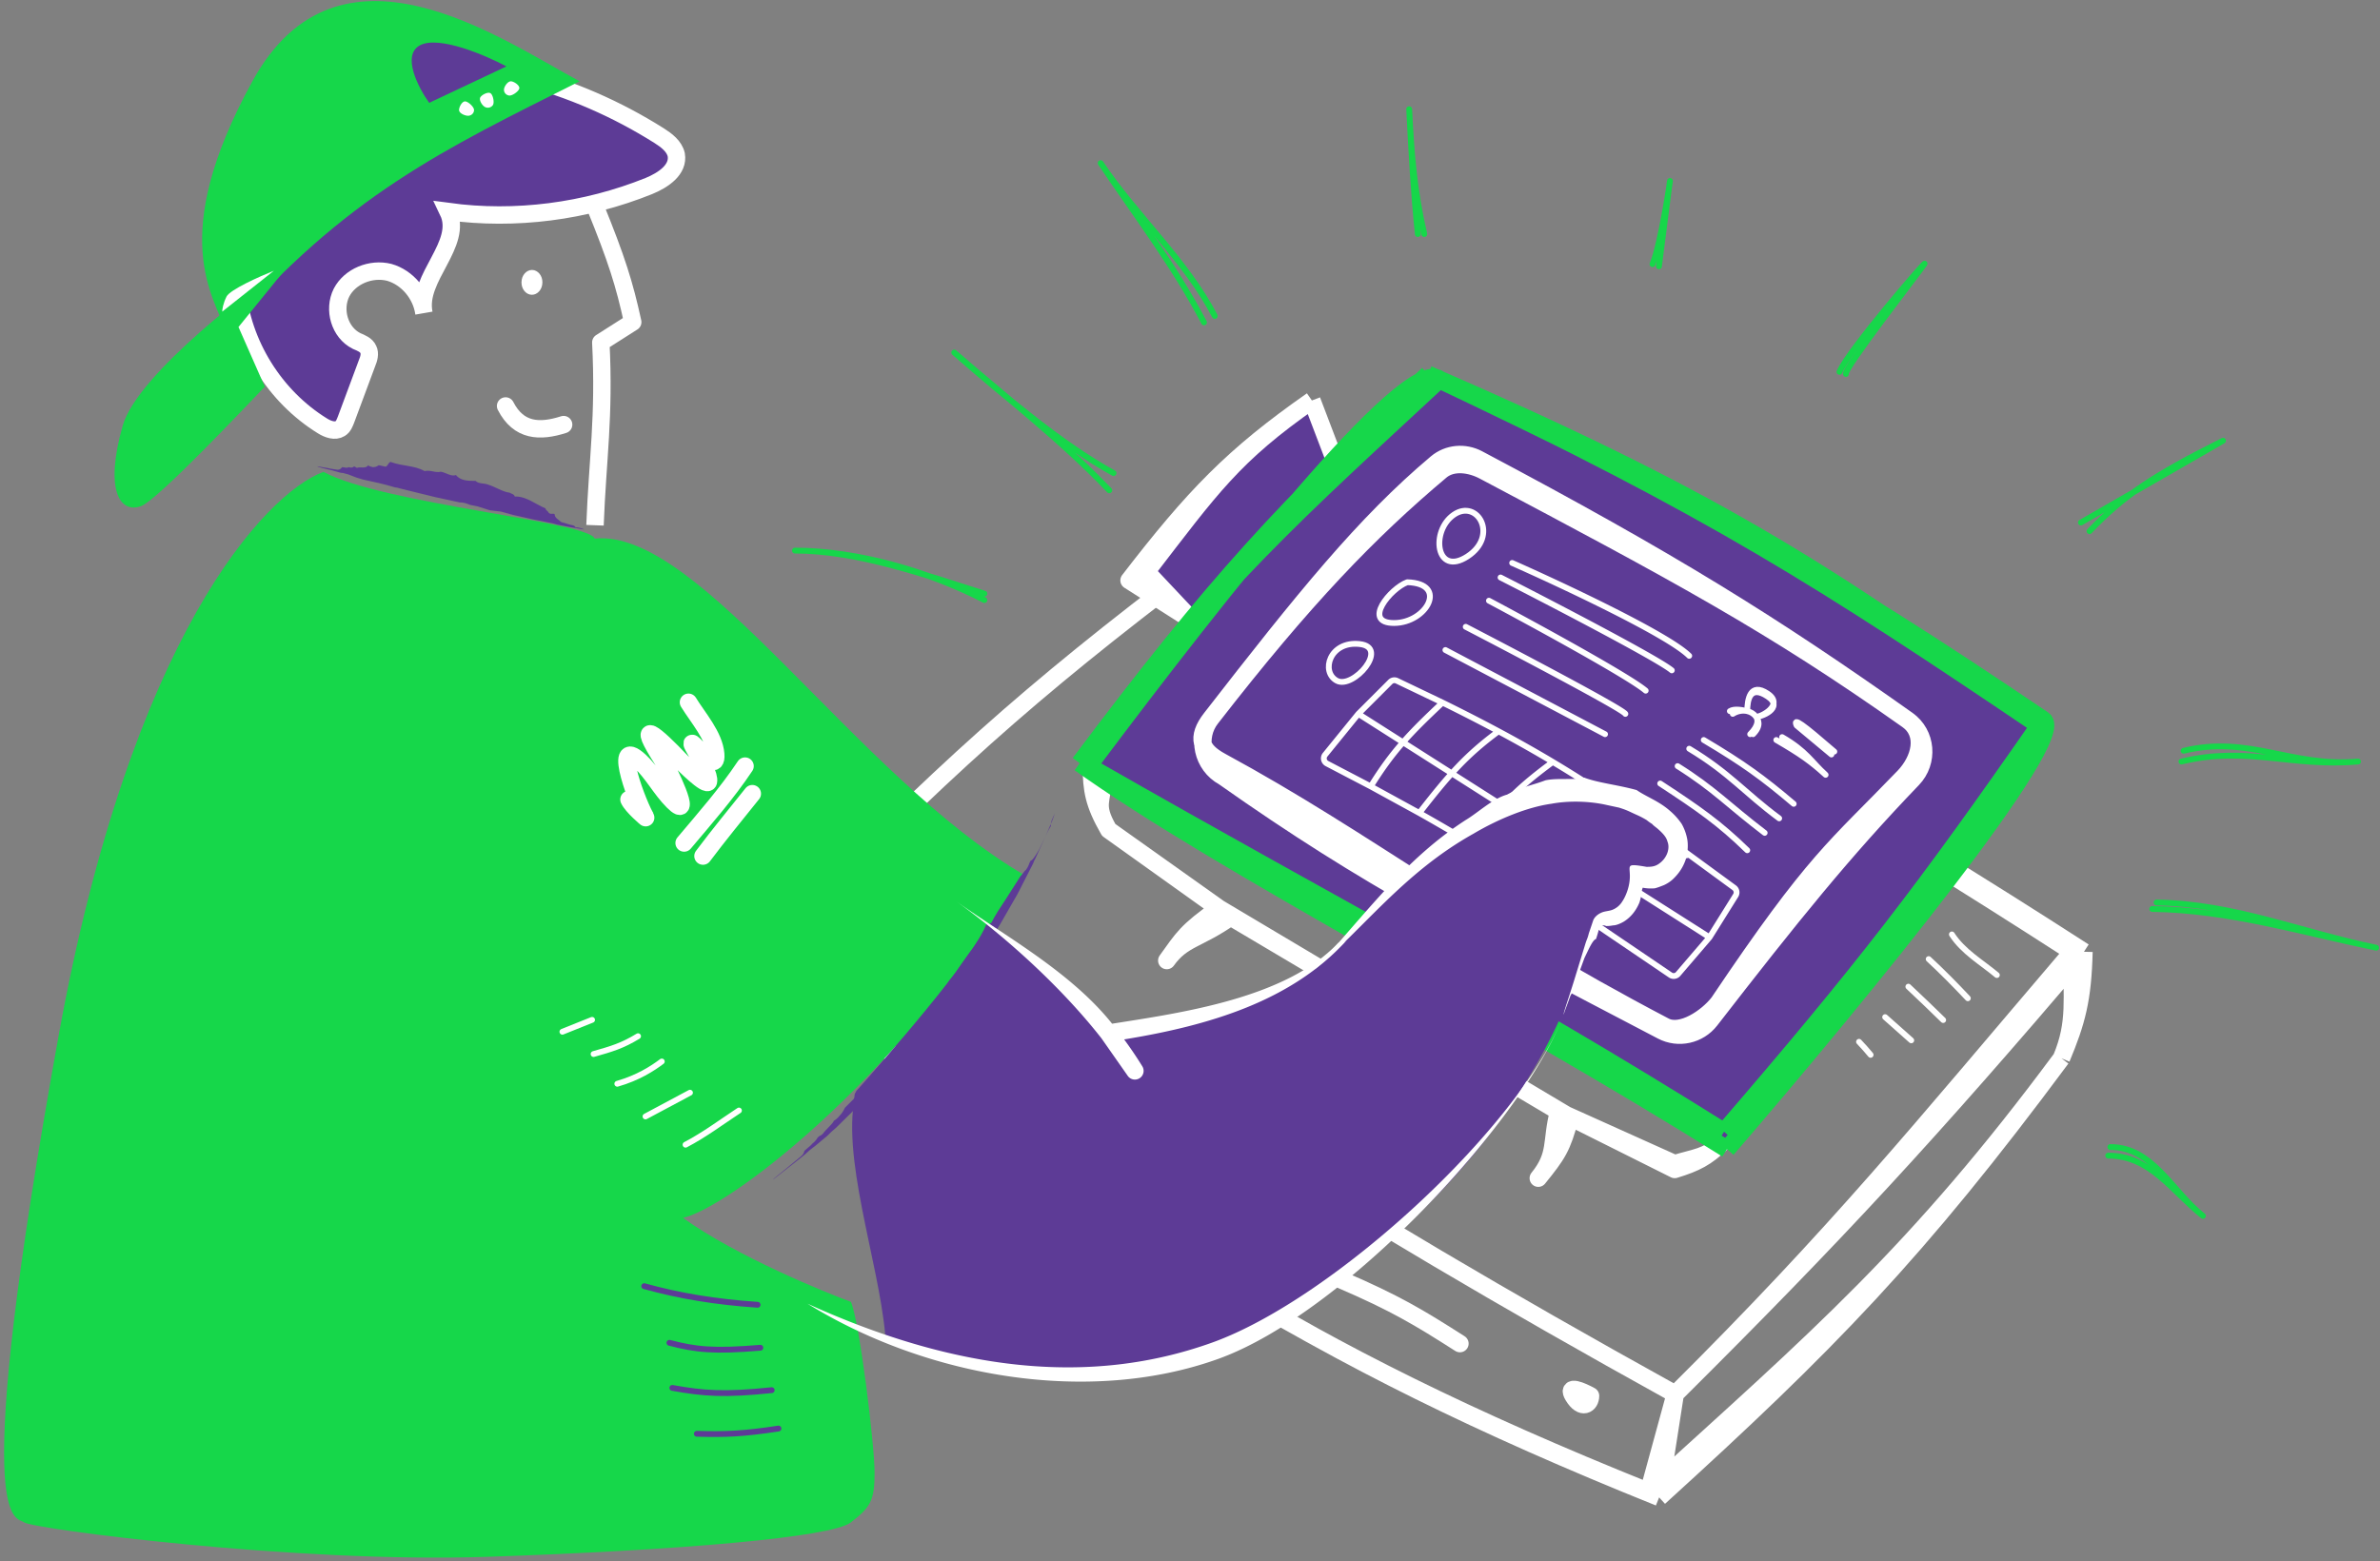 <?xml version="1.0" encoding="UTF-8"?> <svg xmlns="http://www.w3.org/2000/svg" xmlns:v="https://vecta.io/nano" width="410" height="269" fill="none"><rect width="100%" height="100%" fill="#808080" stroke="none"/><style><![CDATA[.B{stroke-linecap:round}.C{stroke:#fff}.D{stroke-width:3}.E{fill:#5d3b96}.F{stroke-linejoin:round}.G{fill-rule:evenodd}]]></style><g class="C D F"><path d="M188 132c.033 4.098.384 6.454 3 11m0 0l19 13.5M191 143l21 15m-21-15c-2.616-4.546-.967-4.902-1-9m98.5 67.5c3.69-1.127 5.471-2.088 8-4.5-2.529 2.412-4.31 2.373-8 3.5m0 1l-18-9m18 9l-20-10m-58.5-35c-5.682 3.991-6.214 5.137-9 9 2.786-3.863 5.318-3.509 11-7.5m-2-1.5l60.5 36m-60.5-36l58.5 35m2 1c-1.393 5.246-2.172 6.387-5.5 10.5 3.328-4.113 2.107-6.254 3.5-11.5m2 1L212 158m58.5 34.5l18 8M212 158l56.5 33.5m0 0l20 9" class="B"></path><path d="M359 163.99c-26.797 31.419-42.194 48.154-70.409 76.209M359 163.99c-75.94-48.954-90.985-50.217-141.5-74.99M359 163.99c-.196 8.179-1.245 12.046-3.881 18.357m-66.528 57.852C227.298 206.271 198.082 186.216 145 150.64m143.591 89.559L285.819 258m2.772-17.801L284 257m4.591-16.801C316.806 212.144 330.203 195.419 357 164m-212-13.36c23.793-23.923 39.717-37.433 72.5-61.64M145 150.64v24.476M217.5 89c50.515 24.773 63.56 26.045 139.5 75m-212 11.116c49.961 37.204 78.288 57.76 140.819 82.884M145 175.116c49.961 37.204 76.469 56.76 139 81.884m1.819 1c28.848-26.222 44.406-42.07 69.3-75.653m0 0C330.225 215.93 312.848 230.778 284 257m71.119-74.653c2.636-6.311 1.685-10.168 1.881-18.347"></path><path d="M251.5 231.5c-7.015-4.481-11.112-6.961-20.5-11m43 20c-1.5-.833-4.2-2-3 0 1.5 2.5 3 1.5 3 0z" class="B"></path></g><path d="M205.5 107l-11-7c11.173-14.512 17.956-21.543 31.5-31l4 10.5-24.5 27.5z" class="E"></path><path d="M205.5 107l-11-7c11.173-14.512 17.956-21.543 31.5-31m-20.5 38L230 79.5 226 69m-20.5 38l-8-8.5C208.673 83.988 212.456 78.457 226 69" class="C D F"></path><path d="M297.5 198c-39.739-24.914-87-49-111.5-66.5 15.012-20.046 25.623-32.823 37.804-45.441 8.853-10.289 16.465-18.068 20.896-20.35l1.3-1.21 1.261.549a1.52 1.52 0 0 1 .739.322c33.021 14.422 53.01 24.992 75.53 40.008C332.191 110.78 341.337 116.79 352 124c4.5 3.043-30.535 46.193-54.5 74z" class="E"></path><path d="M248 65.371c-24.147 22.44-38.834 35.194-62 66.129m62-66.129C294.969 87.683 313.7 98.103 352 124M248 65.371c46.969 22.312 65.7 34.232 104 60.129M248 65.371c-5.5-4.5-37.334 35.694-60.5 66.629m-1.5-.5c24.5 17.5 71.761 41.586 111.5 66.5M186 131.5c23.166-30.935 35.853-44.56 60-67m-60 67c47.076 26.945 71.261 38.586 111 63.5m.5 3c23.965-27.807 59-70.957 54.5-74m-54.5 74c23.965-27.807 33.826-42.736 54.5-72.5M297.5 198c-39.739-24.914-85.5-48.5-110-66m164.5-8c-38.3-25.897-59.031-37.188-106-59.5M352 124c-20.674 29.764-31.035 43.193-55 71m55-69.5c-37.902-27.863-58.676-40.435-106-61m106 61c-20.674 29.764-31.035 41.693-55 69.5M246 64.5c-24.147 22.44-35.334 36.565-58.5 67.5M297 195c-39.739-24.914-62.424-36.055-109.5-63" stroke="#16d74a" class="D F"></path><path d="M247.454 79.784c-12.359 10.39-22.762 23.276-38.836 43.978-2.557 3.293-1.493 8.107 2.172 10.096 25.181 17.756 41.69 26.028 75.503 43.751 2.851 1.494 6.371.714 8.342-1.83 13.892-17.928 22.996-29.223 34.847-41.544 2.858-2.972 2.469-7.811-.896-10.194-23.368-16.546-40.81-27.393-73.955-44.958-2.323-1.231-5.166-.99-7.177.702z" class="E"></path><g class="C F"><path d="M208.618 123.762c16.074-20.702 26.477-33.587 38.836-43.978m-38.836 43.978c-2.557 3.293-1.493 8.107 2.172 10.096m-2.172-10.096c16.074-20.702 27.235-32.229 39.593-42.619m-39.593 42.619c-2.557 3.293-1.903 5.464 1.762 7.452m37.074-51.43c2.011-1.692 4.854-1.932 7.177-.702m-7.177.702c2.011-1.692 5.853.128 8.175 1.359m-.998-2.06c33.145 17.566 50.587 28.412 73.955 44.958m-73.955-44.958c-2.323-1.231-4.408.369-6.42 2.06m80.375 42.898c3.365 2.383 3.754 7.222.896 10.194m-.896-10.194c-23.368-16.546-39.812-25.332-72.957-42.898m72.957 42.898c3.365 2.383 2.226 6.845-.632 9.817m1.528.377c-11.851 12.321-20.955 23.616-34.847 41.544m34.847-41.544c-11.851 12.321-19.533 20.591-33.425 38.52m-1.422 3.024c-1.971 2.544-5.491 3.324-8.342 1.83m8.342-1.83c13.892-17.928 21.469-29.6 33.319-41.921m-33.319 41.921c-1.971 2.544-5 2.55-7.85 1.056m-.492.774c-33.813-17.723-50.322-25.995-75.503-43.751m75.503 43.751c2.851 1.494 7.793-2.31 9.764-4.854m-9.764 4.854c-33.813-17.723-50.732-28.639-75.913-46.395m.41 2.644c25.165 13.656 42.181 25.254 75.995 42.977m-38.574-95.692c2.012-1.692 5.096-1.231 7.418 0m72.325 52.715c-11.85 12.321-15.207 14.047-31.897 38.897m0 0c-1.971 2.544-6.422 5.574-9.272 4.08m0 0c-33.814-17.723-51.24-31.965-76.405-45.621" class="B D"></path><path d="M250.46 88.678c-4.065 2.779-3.113 10.738 2.337 7.196s1.728-9.976-2.337-7.196zm-8.031 11.641c-2.86 1.033-7.859 7.034-2.269 7.025s9.425-6.813 2.269-7.025zm-8.198 10.651c-5.189-.573-6.758 4.803-3.938 6.318s9.126-5.745 3.938-6.318z"></path><path d="M260.5 97c8.667 3.834 26.9 12.4 30.5 16m-32.5-13.5c8.833 4.5 27.1 14 29.5 16m-31.5-12c7.833 4.167 24.2 13.1 27 15.5m-31-11c9 4.667 27.1 14.2 27.5 15m-31-11l27.5 14.5M234 123l-5.72 7.04c-.401.494-.245 1.233.321 1.523l7.538 3.937M234 123l5.505-5.505a1 1 0 0 1 1.129-.199l7.866 3.763M234 123l60.5 38.5m0 0l4.505-7.208a1 1 0 0 0-.262-1.34L291 147.286m3.5 14.214l-5.415 6.318a1 1 0 0 1-1.324.176L274.5 159m-26-37.941c-5.644 5.306-8.586 8.369-12.361 14.441m12.361-14.441c3.509 1.726 6.701 3.363 9.647 4.941m-22.008 9.5l8.361 4.579M258.147 126c-5.573 4.122-8.513 7.474-13.647 14.079M258.147 126a230.02 230.02 0 0 1 9.353 5.282m-23 8.797c3.343 1.884 6.478 3.717 9.5 5.546m13.5-14.343c-6.846 5.051-9.758 8.219-13.5 14.343m13.5-14.343c8.791 5.251 15.544 10.163 23.5 16.004m-37-1.661c8.653 5.236 11.39 7.127 20.5 13.375m16.5-11.714C280.5 149 280.192 154.721 274.5 159" class="B"></path></g><path d="M10.094 178.481c12.462-68.839 35.606-93.467 45.621-97.176 10.385 5.563 45.62 8.531 46.733 11.498 18.174-1.854 44.879 41.007 74.18 58.068-23.367 36.719-51.555 57.327-58.973 58.973 9.272 6.676 24.85 12.982 28.93 14.465 1.483 3.338 4.08 24.643 4.08 29.464s-.742 5.935-4.08 8.531-29.672 4.822-62.682 5.934-78.259-4.821-79.743-5.934-9.643 2.225 5.934-83.823z" fill="#16d74a"></path><g class="C"><path d="M108.351 137.75c.54 1.192 3.015 3.269 2.973 3.209-1.177-1.682-6.165-14.537-1.084-9.806 2.202 2.05 3.573 4.808 5.695 6.931 3.713 3.713-1.037-5.936-1.695-6.959-4.993-7.755-1.281-4.572 3.139.097.169.179 4.432 4.501 4.667 3.445.439-1.976-5.52-9.796-1.334-5.111.754.843 2.798 3.065 2.584.389-.253-3.165-3.076-6.296-4.695-8.945m-.75 24.25c3.623-4.299 7.379-8.568 10.5-13.25m-7.25 15.5c2.743-3.657 5.645-7.181 8.5-10.75" class="B D"></path><path d="M91.661 47.011c.642.009 1.293.668 1.279 1.658s-.683 1.631-1.325 1.622-1.293-.668-1.279-1.658.683-1.631 1.325-1.622z" fill="#fff"></path></g><path d="M67.278 18.092c2.253-3.492 6.307-5.519 10.362-6.082s8.222.113 12.276 1.126c8.334 2.14 16.331 5.631 23.652 10.249 1.239.788 2.59 1.802 2.928 3.266.451 2.59-2.252 4.393-4.73 5.406-10.925 4.393-22.976 5.969-34.577 4.393 2.703 5.631-5.406 11.375-4.167 17.457-.451-3.154-2.816-6.082-5.969-6.983-3.154-.788-6.758.676-8.222 3.492-1.464 2.928-.338 6.87 2.59 8.334.788.338 1.689.676 2.027 1.464.338.676.113 1.577-.225 2.365l-3.604 9.686c-.225.563-.451 1.239-1.014 1.577-.901.563-2.14.113-3.041-.451-8.222-5.068-13.853-14.078-14.754-23.764-.901-9.573 2.816-19.597 10.024-26.13 4.618-4.28 11.488-7.095 17.232-4.505" class="E G"></path><path d="M67.278 18.092c2.253-3.492 6.307-5.519 10.362-6.082s8.222.113 12.276 1.126c8.334 2.14 16.331 5.631 23.652 10.249 1.239.788 2.59 1.802 2.928 3.266.451 2.59-2.252 4.393-4.73 5.406-10.925 4.393-22.976 5.969-34.577 4.393 2.703 5.631-5.406 11.375-4.167 17.457-.451-3.154-2.816-6.082-5.969-6.983-3.154-.788-6.758.676-8.222 3.492-1.464 2.928-.338 6.87 2.59 8.334.788.338 1.689.676 2.027 1.464.338.676.113 1.577-.225 2.365l-3.604 9.686c-.225.563-.451 1.239-1.014 1.577-.901.563-2.14.113-3.041-.451-8.222-5.068-13.853-14.078-14.754-23.764-.901-9.573 2.816-19.597 10.024-26.13 4.618-4.28 11.488-7.096 17.232-4.505" class="C D"></path><path d="M247.756 145.83c-4.473 3.309-16.256 16.67-21.256 20.67-.858.957-20.383 12.451-34.5 11-5-5.5-19.763-16.486-22-18.5-1.949 5.814-18.5 24.5-22.5 29-2.853 10.761 3.847 29.128 5 42 54 27 112.5-28.5 121.035-68.756l1.863-2.631c1.035-.126 3.417-.827 4.659-2.632s1.346-4.261 1.242-5.263c.518.626 2.361 1.503 5.591 0 4.038-1.88 2.174-6.392 0-9.023s-8.075-6.392-19.257-5.264c-8.945.902-16.979 6.642-19.877 9.399z" class="E"></path><g class="G"><path d="M269.362 174.799c-.095-.112 1.04-3.362 1.797-5.828l1.893-6.165c.378-1.233.378-.897.662-2.017l.757-2.242c.284-.673.946-1.121 1.514-1.345s1.23-.224 1.797-.449a3.49 3.49 0 0 0 1.703-1.457c.379-.56.663-1.233.852-1.793 1.408-4.169-1.478-4.958 3.312-4.147.662 0 1.419 0 2.176-.561 1.419-1.008 1.892-2.69 1.419-3.81-.189-.785-.852-1.458-1.609-2.13-.378-.336-.756-.56-1.04-.897-.379-.224-.663-.448-.946-.672-1.136-.673-1.514-.785-2.46-1.233s-1.23-.561-2.271-.897l-2.082-.448c-2.933-.673-6.528-.785-9.556-.224-4.068.56-9.083 2.578-13.435 5.156-12.087 6.749-19.132 16.584-27.345 23.36 0-.112 1.515-1.504 2.271-2.513 7.646-8.524 13.979-16.901 23.729-23.201 2.082-1.233 4.656-3.699 7.116-4.372 2.46-1.345 4.258-1.569 6.623-2.465 2.082-.449 5.11 0 6.718-.449 2.365.897 5.772 1.233 8.988 2.13 1.609 1.121 3.596 1.793 5.488 3.362.662.561 1.419 1.233 2.271 2.466a8.59 8.59 0 0 1 .946 2.578c.189 1.009.095 2.13-.095 3.027-.473 1.793-1.419 3.026-2.365 3.922-.473.449-1.041.785-1.514 1.009-.567.224-1.135.449-1.608.561a7.58 7.58 0 0 1-2.075-.104c-.421 1.159-.11 1.159-.574 2.57-.568 1.345-1.42 2.465-2.65 3.25-.567.336-1.324.672-1.892.672-.568.113-.946.113-1.23.113-.095-.113-.378-.113-.473-.113-.189 0-.284 0-.379.113-.283.224-.378.672-.473 1.008s-.189.673-.378 1.233c-.568.112-1.325 1.906-1.987 3.251-.852 2.354-1.325 3.586-1.892 5.38-.284.784-.473 1.009-.568 1.233-.189.56-.757 2.017-1.135 3.138z" fill="#fff"></path><path d="M100.616 91.187c0 .113-1.351-.225-2.252-.338l-2.365-.45-.788-.225-3.379-.676-3.492-.788-2.027-.563-1.915-.225-2.14-.676-1.126-.225c-.451-.113-.563-.225-1.014-.338s-.563-.113-.901-.113l-4.167-.901-5.969-1.464c-.338-.113-.788-.225-1.014-.225-1.802-.563-3.942-1.014-5.519-1.352l-1.126-.338-1.464-.563c-.338-.113-.563-.113-.788-.225-.338 0-.788-.113-1.126-.225-1.014-.338-2.478-.563-3.379-.901.113-.113 1.126.225 1.577.225.901.225 1.351.225 1.915.338.45 0 .563-.225.788-.451.338 0 .788.225 1.126 0 .451.113.676.113.901-.113.338 0 .225.225.563.225.563-.225 1.464.225 1.915-.45.113.225.45.225.788.338.45 0 .676-.113 1.014-.338l1.014.225c.451.225.563-.676 1.014-.788 2.14.788 4.055.563 5.857 1.577 1.126-.225 1.802.338 2.816.113.788.113 1.802.901 2.59.563.788 1.014 2.14 1.014 3.379 1.014.563.563 1.464.338 2.252.676 1.126.338 2.478 1.239 3.604 1.352.338.225.788.225.901.676 1.915-.113 3.604 1.352 5.294 2.027 0 .338.45.451.563.788.451.338.676 0 1.014.225 0 .676.676.901 1.126 1.352.901.225 1.352.451 2.027.563.338.113.338.225.45.338.563 0 1.127.225 1.464.338zm81.094 48.994l-.451 1.239-1.013 2.365-1.69 3.716c-.338.789-.338.564-.563 1.239l-2.703 5.294-3.041 5.293-1.915 3.041c-.563 1.014-1.126 1.802-1.689 2.703l-2.14 3.041-1.126 1.69-1.014 1.464-.901 1.351-4.392 5.745c-.901 1.238-2.14 2.477-3.267 3.829l-3.716 4.054-1.239 1.352-6.87 6.758c-.564.45-.901.788-1.465 1.351l-2.027 1.69-1.014.788c-.45.451-1.013.901-1.576 1.352l-4.731 3.716c0-.112 1.464-1.239 2.14-1.802l2.591-2.14c.563-.45.563-.675.675-1.013.451-.451 1.127-.901 1.352-1.239.563-.451.788-.789.901-1.014.338-.45.45-.225.901-.676.563-.788 1.802-1.802 1.915-2.252.225-.113.675-.451 1.013-.901.451-.451.676-.901.901-1.352l1.239-1.239c.676-.563.226-.788.563-1.351l3.605-3.83 3.378-3.604c1.014-1.576 1.915-2.365 2.816-3.716.788-1.127 2.365-2.478 2.816-3.492 1.239-1.013 2.59-2.928 3.604-4.73.901-.901 1.464-2.028 2.365-3.266 1.126-1.69 2.816-3.605 3.717-5.294.338-.563.788-1.239 1.126-1.351.676-1.352 1.577-2.704 2.478-4.055l2.59-4.055c.226-.112.563-.788.901-1.013.563-.789.451-1.014.789-1.577.338 0 1.013-1.126 1.464-1.915l1.577-3.266c.225-.451.338-.563.45-.788-.112-.564.338-1.465.676-2.14z" class="E"></path></g><path d="M110.979 221.605c6.04 1.677 12.212 2.714 19.532 3.208m-14.692 14.322c5.413.964 8.865 1.246 17.121.389m-17.619-8.162c4.514 1.189 7.654 1.527 15.664.854m-10.943 14.825c5.036.148 8.1.003 14.066-.902" stroke="#5d3b96" class="B"></path><g fill="#16d74a"><path d="M99.852 14.009C76.528 25.693 59.488 33.703 39.024 57.405c-2.102-6.429-10.386-16.32 4.451-43.395s42.777-7.295 56.377-.001z"></path><path d="M21.138 73.337c2.539-8.943 23.422-24.744 29.013-28.172l-9.067 11.179 4.533 10.285c-2.871 2.981-18.405 19.497-21.306 20.57-3.627 1.342-6.347-2.683-3.174-13.862z"></path></g><path d="M47.184 46.648l-8.901 7.047c0-.371.148-1.409.742-2.596s5.687-3.462 8.16-4.451z" fill="#fff"></path><path d="M73.933 17.718l13.308-6.276c-3.583-1.918-11.568-5.335-14.844-3.661s-.341 7.322 1.536 9.937z" class="E"></path><path d="M81.661 18.955c0 .546-.462.989-1.032.989s-1.548-.443-1.548-.989.516-1.484 1.032-1.484 1.548.937 1.548 1.484zm3.23-.82a1.06 1.06 0 0 1-1.437.245c-.467-.313-1.004-1.213-.678-1.66s1.309-.933 1.732-.65.709 1.618.382 2.066zm2.795-1.678c-.562-.087-.945-.595-.854-1.134s.703-1.394 1.266-1.307 1.445.725 1.363 1.213-1.212 1.315-1.775 1.228z" fill="#fff"></path><g class="B"><path d="M118.097 197.233c3.23-1.686 6.164-3.891 9.201-5.89m-16.101 1.024l7.667-4.097m-12.523-1.537c3.578-1.024 6.058-2.632 7.667-3.841m-11.756-1.281c3.154-.898 4.893-1.394 7.667-3.073m-13.034-.768l5.111-2.049" class="C"></path><path d="M181.82 218.375c2.535-1.989 4.423-4.423 6.676-6.677m-2.225 7.418l4.822-7.047" stroke="#5d3b96"></path></g><g class="F"><path d="M102.5 35.5c3.729 9.151 5.062 13.422 6.5 20l-5.5 3.5c.654 12.783-.569 20.164-1 31.5" class="C D"></path><path d="M169.581 102.283c-10.127-3.189-21.802-7.418-32.639-7.418 10.837 0 23.366 3.709 32.639 8.531m21.512-18.916c-8.198-8.629-17.743-15.944-26.705-23.737 8.962 7.793 18.651 15.949 27.447 20.77m15.577-25.963c-5.075-9.699-11.713-18.379-17.803-27.446 6.09 9.067 14.583 16.635 19.658 26.334m34.977-14.108c-.743-7.192-1.123-14.302-1.484-21.512.361 7.21.804 13.723 2.597 21.512M375.8 131.213c11.328-2.732 18.895 1.017 30.414 0-11.519 1.017-18.715-4.586-30.043-1.854m-5.413 27.254c13.314.195 25.611 3.999 38.574 6.676-12.963-2.677-24.518-7.593-37.832-7.789m-8.32 43.615c7.327 0 11.027 6.207 16.32 10.385-5.293-4.178-8.622-11.869-15.949-11.869m-5.07-107.602l24.479-14.094c-12.102 6.052-17.15 9.463-22.996 15.578m-74.179-45.621l1.854-14.465c.371-2.225-1.431 10.368-2.967 14.094M318 64.437c-.554-.658 12.496-17.438 13.5-18.916s-13.077 14.819-14.613 18.545" stroke="#16d74a" class="B"></path></g><path d="M189.741 178.893c-6.994-8.934-16.738-17.69-25.113-23.672 8.355 5.967 19.795 12.193 26.953 21.162C203.568 174.498 221.5 172 230.5 162.5c2.488-1.272.044.732 1.5-.5-9.5 10.5-23.723 14.707-38.345 17.089 1.131 1.541 2.179 3.087 3.124 4.627a1.5 1.5 0 0 1-2.508 1.645l-4.53-6.468zm20.112 55.249c-22.031 7.915-49.853 3.358-70.732-9.507 25.563 11.618 48.645 14.254 69.718 6.683 21.101-7.581 53.8-37.818 60.661-56.818-6.5 18-37.645 51.736-59.647 59.642z" fill="#fff" class="G"></path><g class="B C"><g class="F"><path d="M298.5 123c.784-.501 1.699-.652 2.5-.471m1 3.971c1.5-1.5.869-2.523.5-3.021m-1.5-.95c0-2.029.5-4.529 3.5-2.529s-1.333 3.653-2 3.479m-1.5-.95c.598.134 1.132.454 1.5.95m-1.5-.95c0-2.029.5-5.029 3.5-3.029s-1.333 4.153-2 3.979m-1.5-.95c-.801-.181-2.216-.502-3 0m4.5.95c.369.498.5 1.521-1 3.021m14.5 3c-5.538-4.788-7.153-5.978-6.5-4.5l6 5m-9.5-2.5c4.215 2.439 6.015 3.742 8.5 6-2.485-2.258-3.285-4.061-7.5-6.5m-13.5.5c6.778 4.025 10.139 6.455 15.5 11m-18-9.5c6.945 4.175 9.543 7.596 15.5 12m-17.5-9c6.306 3.949 8.8 6.787 15 11.5m-18-8.5c6.549 4.282 10.186 6.799 15 11.5"></path><path d="M87.098 69.949c2.262 4.402 5.9 4.52 9.997 3.21" class="D"></path></g><path d="M336.25 161c1.907 2.966 5.092 4.785 7.75 7m-11.75-2.75c2.359 2.189 4.562 4.416 6.75 6.75m-10.25-2c2.03 1.889 4.012 3.819 6 5.75m-10-.5l4.5 4m-9 .25c.709.725 1.347 1.478 2 2.25"></path></g></svg> 